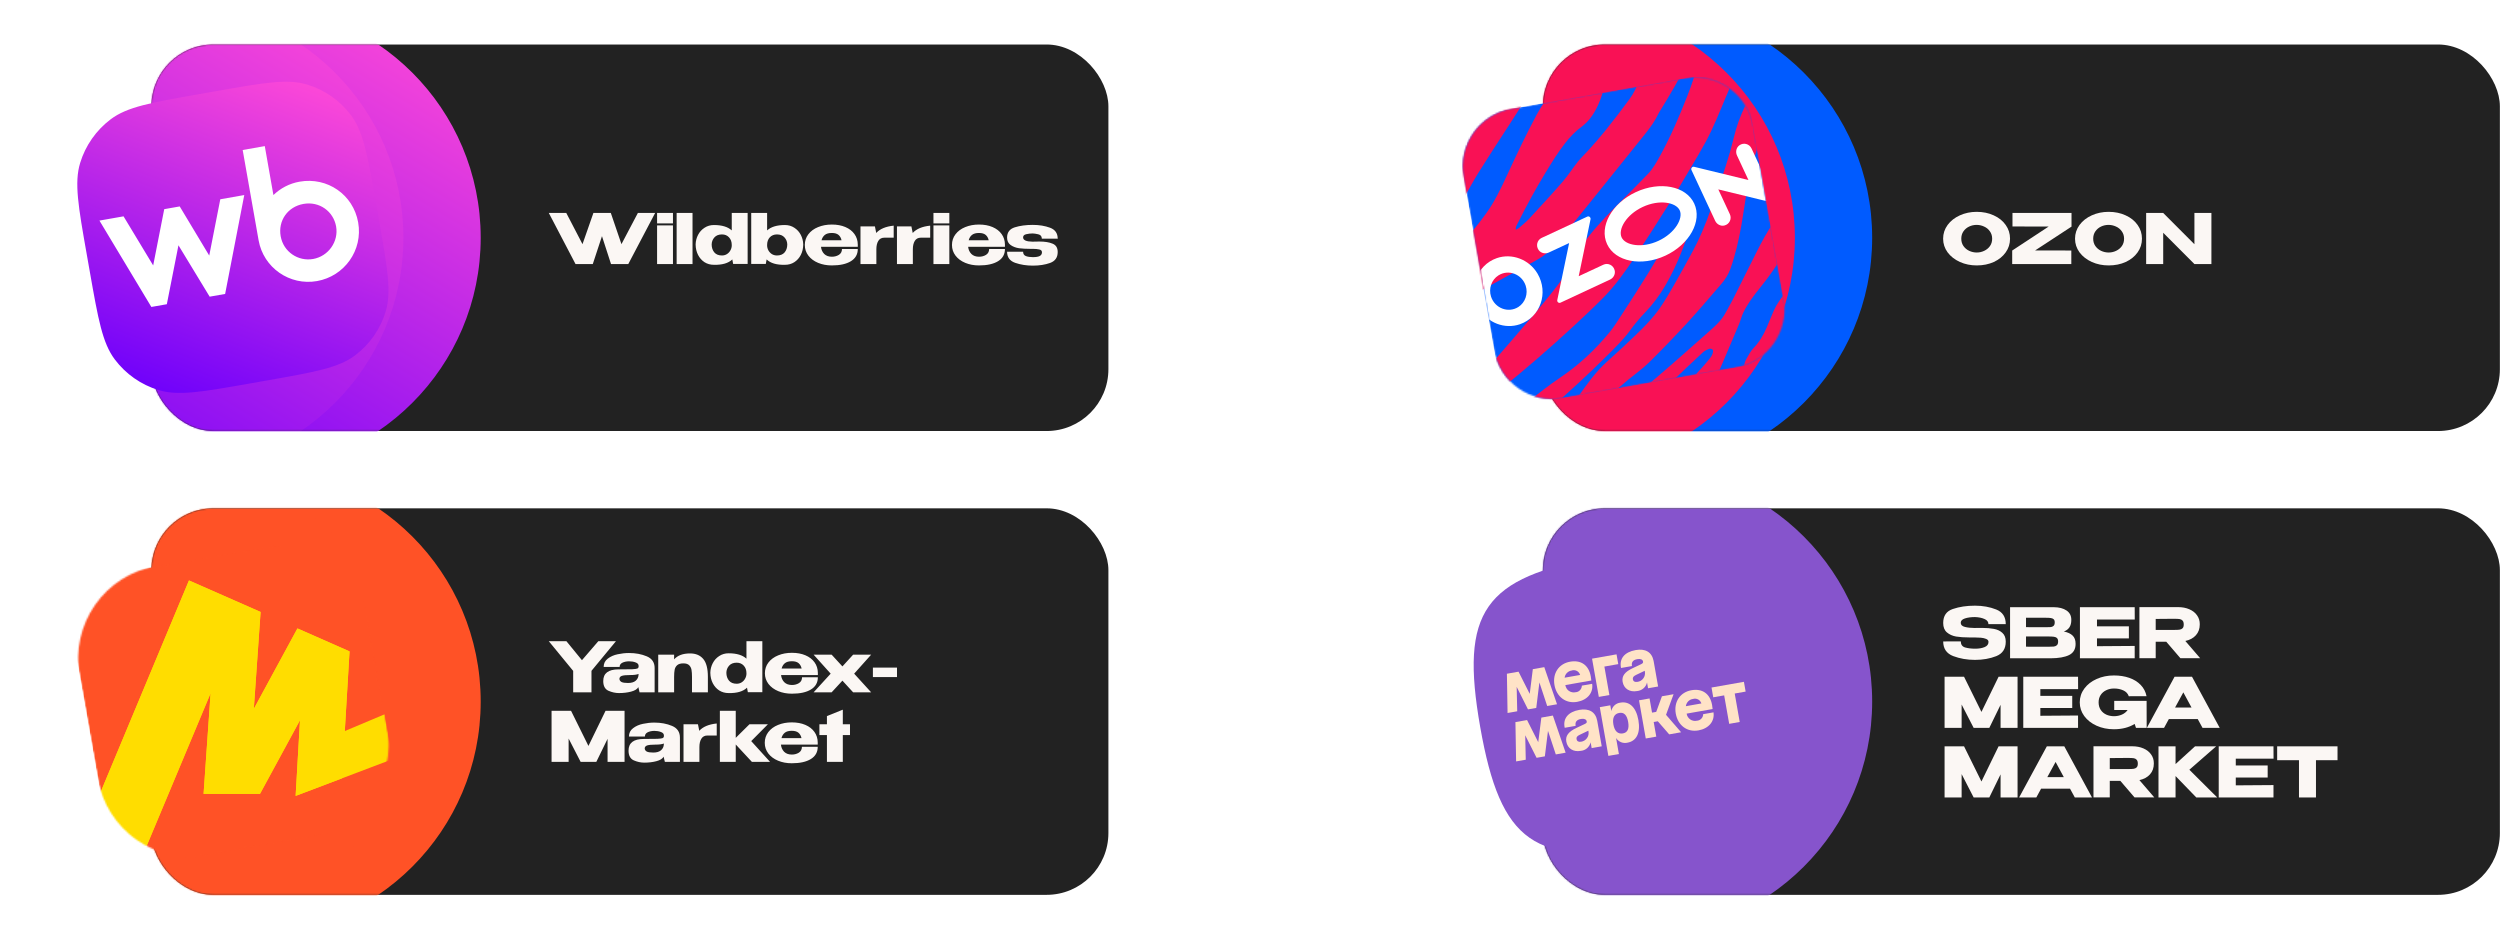 <?xml version="1.0" encoding="UTF-8"?> <svg xmlns="http://www.w3.org/2000/svg" width="1617" height="605" viewBox="0 0 1617 605" fill="none"><rect x="97.918" y="28.785" width="619" height="250" rx="40" fill="#222222"></rect><mask id="mask0_2548_8" style="mask-type:alpha" maskUnits="userSpaceOnUse" x="97" y="28" width="620" height="251"><rect x="97.918" y="28.785" width="619" height="250" rx="40" fill="#222222"></rect></mask><g mask="url(#mask0_2548_8)"><g filter="url(#filter0_f_2548_8)"><circle cx="159.918" cy="153.785" r="151" fill="url(#paint0_linear_2548_8)"></circle></g><g filter="url(#filter1_f_2548_8)"><circle cx="109.918" cy="153.785" r="151" fill="url(#paint1_linear_2548_8)"></circle></g></g><g filter="url(#filter2_d_2548_8)"><path d="M56.07 164.284C50.648 133.536 47.938 118.162 51.851 105.363C55.293 94.104 62.211 84.225 71.613 77.139C82.302 69.085 97.676 66.374 128.423 60.952L139.852 58.937C170.6 53.515 185.974 50.804 198.773 54.718C210.031 58.16 219.911 65.078 226.996 74.48C235.051 85.169 237.762 100.543 243.184 131.29L245.199 142.719C250.62 173.467 253.331 188.841 249.418 201.64C245.976 212.898 239.058 222.778 229.656 229.863C218.967 237.918 203.593 240.629 172.845 246.05L161.417 248.066C130.669 253.487 115.295 256.198 102.496 252.285C91.237 248.843 81.358 241.925 74.272 232.523C66.218 221.834 63.507 206.46 58.085 175.712L56.07 164.284Z" fill="url(#paint2_linear_2548_8)"></path><path d="M193.795 117.504C187.093 118.686 181.399 121.779 176.843 126.159L171.261 94.501L156.966 97.021L167.261 155.407C170.393 173.17 187.366 184.916 205.05 181.798C222.735 178.68 234.846 161.893 231.669 143.88C228.493 125.867 211.722 114.343 193.795 117.504ZM135.331 165.29L116.241 133.519L106.228 135.285L99.076 171.683L79.907 139.926L64.314 142.675L97.895 198.536L107.908 196.771L115.424 158.645L135.605 191.887L145.618 190.121L157.99 126.157L142.482 128.892L135.331 165.29ZM202.538 167.509C192.847 169.218 183.323 162.906 181.542 152.808C179.761 142.709 186.082 133.692 196.337 131.883C206.593 130.075 215.674 136.715 217.397 146.485C219.12 156.256 212.387 165.773 202.538 167.509Z" fill="white"></path></g><path d="M401.953 157.921L412.584 137.732H423.75L406.375 170.785H395.208L389.357 152.74L383.416 170.785H372.249L354.963 137.732H366.264L376.761 157.921L383.818 137.732H395.074L401.953 157.921ZM435.273 137.732H425V144.476H435.273V137.732ZM435.273 170.785H425V145.772H435.273V170.785ZM447.923 170.785H437.65V137.732H447.923V170.785ZM473.3 137.732H483.573V170.696H474.193L473.657 167.792C471.126 170.234 467.166 171.396 461.776 171.276C459.483 171.276 457.443 170.711 455.656 169.579C453.899 168.418 452.515 166.854 451.502 164.889C450.49 162.894 449.969 160.676 449.939 158.234V158.1V157.966C449.998 155.851 450.52 153.841 451.502 151.936C452.485 150.03 453.87 148.496 455.656 147.335C457.443 146.144 459.483 145.548 461.776 145.548C466.927 145.548 470.769 146.71 473.3 149.032V137.732ZM466.957 165.246C468.148 165.246 469.22 164.949 470.173 164.353C471.156 163.728 471.915 162.909 472.451 161.896C473.017 160.884 473.3 159.797 473.3 158.636V158.502C473.3 156.417 472.704 154.75 471.513 153.499C470.352 152.248 468.833 151.623 466.957 151.623C464.843 151.623 463.205 152.278 462.044 153.588C460.912 154.869 460.331 156.402 460.302 158.189C460.331 160.244 460.912 161.941 462.044 163.281C463.175 164.591 464.813 165.246 466.957 165.246ZM519.528 158.234C519.498 160.676 518.977 162.894 517.964 164.889C516.952 166.854 515.552 168.418 513.766 169.579C512.009 170.711 509.984 171.276 507.691 171.276C502.301 171.396 498.356 170.234 495.854 167.792L495.318 170.696H485.894V137.732H496.167V149.032C498.698 146.71 502.539 145.548 507.691 145.548C509.984 145.548 512.024 146.144 513.81 147.335C515.597 148.496 516.982 150.03 517.964 151.936C518.947 153.841 519.468 155.851 519.528 157.966V158.1V158.234ZM502.554 165.246C504.698 165.246 506.336 164.591 507.468 163.281C508.599 161.941 509.18 160.244 509.21 158.189C509.18 156.402 508.584 154.869 507.423 153.588C506.291 152.278 504.669 151.623 502.554 151.623C500.649 151.623 499.1 152.248 497.909 153.499C496.748 154.75 496.167 156.417 496.167 158.502V158.636C496.167 159.797 496.435 160.884 496.971 161.896C497.537 162.909 498.296 163.728 499.249 164.353C500.232 164.949 501.333 165.246 502.554 165.246ZM554.816 159.618H531.008C531.216 161.494 531.916 163.043 533.107 164.264C534.328 165.455 535.981 166.05 538.065 166.05C539.763 166.05 541.266 165.648 542.577 164.844C543.917 164.011 544.587 162.745 544.587 161.048H554.816C554.816 164.502 553.327 167.137 550.349 168.954C547.401 170.77 543.291 171.678 538.021 171.678C534.775 171.678 531.827 171.128 529.177 170.026C526.526 168.924 524.427 167.376 522.879 165.38C521.33 163.356 520.556 161.048 520.556 158.457C520.556 155.837 521.315 153.529 522.834 151.534C524.382 149.509 526.482 147.96 529.132 146.888C531.812 145.786 534.775 145.236 538.021 145.236C541.356 145.236 544.274 145.772 546.775 146.844C549.307 147.916 551.272 149.434 552.671 151.4C554.071 153.335 554.786 155.613 554.816 158.234V158.457H554.905H554.816V159.618ZM538.021 150.685C536.055 150.685 534.552 151.102 533.509 151.936C532.467 152.769 531.752 153.931 531.365 155.42H544.319C543.991 153.931 543.336 152.769 542.353 151.936C541.371 151.102 539.926 150.685 538.021 150.685ZM566.742 150.685C569.125 148.064 572.891 146.486 578.043 145.95V153.722H572.102C570.256 153.722 568.916 154.422 568.082 155.822C567.249 157.191 566.832 158.993 566.832 161.226V170.785H556.558V146.442H565.894L566.742 150.685ZM590.341 150.685C592.723 148.064 596.49 146.486 601.642 145.95V153.722H595.701C593.855 153.722 592.515 154.422 591.681 155.822C590.847 157.191 590.43 158.993 590.43 161.226V170.785H580.157V146.442H589.492L590.341 150.685ZM614.029 137.732H603.755V144.476H614.029V137.732ZM614.029 170.785H603.755V145.772H614.029V170.785ZM649.995 159.618H626.187C626.396 161.494 627.095 163.043 628.287 164.264C629.507 165.455 631.16 166.05 633.245 166.05C634.942 166.05 636.446 165.648 637.756 164.844C639.096 164.011 639.766 162.745 639.766 161.048H649.995C649.995 164.502 648.506 167.137 645.528 168.954C642.58 170.77 638.471 171.678 633.2 171.678C629.954 171.678 627.006 171.128 624.356 170.026C621.706 168.924 619.606 167.376 618.058 165.38C616.509 163.356 615.735 161.048 615.735 158.457C615.735 155.837 616.494 153.529 618.013 151.534C619.562 149.509 621.661 147.96 624.311 146.888C626.991 145.786 629.954 145.236 633.2 145.236C636.535 145.236 639.453 145.772 641.955 146.844C644.486 147.916 646.451 149.434 647.851 151.4C649.25 153.335 649.965 155.613 649.995 158.234V158.457H650.084H649.995V159.618ZM633.2 150.685C631.235 150.685 629.731 151.102 628.689 151.936C627.646 152.769 626.932 153.931 626.545 155.42H639.498C639.17 153.931 638.515 152.769 637.533 151.936C636.55 151.102 635.106 150.685 633.2 150.685ZM667.773 156.313C668.637 156.313 669.292 156.298 669.738 156.268L672.284 156.224C675.798 156.224 678.642 156.685 680.816 157.608C683.019 158.502 684.121 160.303 684.121 163.013C684.121 166.527 682.483 168.879 679.208 170.07C675.962 171.232 672.24 171.812 668.041 171.812C663.872 171.812 660.046 171.202 656.562 169.981C653.107 168.73 651.38 166.348 651.38 162.834H661.743C661.743 164.234 662.353 165.172 663.574 165.648C664.795 166.095 666.284 166.318 668.041 166.318C670.036 166.318 671.51 166.08 672.463 165.604C673.446 165.098 673.937 164.294 673.937 163.192C673.937 162.209 673.371 161.599 672.24 161.36C671.108 161.092 669.679 160.958 667.952 160.958H666.388C663.678 160.958 661.266 160.824 659.152 160.556C657.068 160.259 655.251 159.574 653.703 158.502C652.154 157.43 651.38 155.822 651.38 153.678C651.38 150.283 653.048 148.065 656.383 147.022C659.748 145.98 663.619 145.459 667.996 145.459C672.135 145.459 675.858 146.069 679.163 147.29C682.468 148.511 684.121 150.879 684.121 154.392L673.848 154.348C673.848 152.829 673.073 151.891 671.525 151.534C669.977 151.176 668.756 150.998 667.862 150.998C666.493 150.998 665.123 151.161 663.753 151.489C662.413 151.787 661.743 152.472 661.743 153.544C661.743 155.33 663.753 156.253 667.773 156.313Z" fill="#FBF7F4"></path><rect x="97.918" y="328.785" width="619" height="250" rx="40" fill="#222222"></rect><mask id="mask1_2548_8" style="mask-type:alpha" maskUnits="userSpaceOnUse" x="97" y="328" width="620" height="251"><rect x="97.918" y="328.785" width="619" height="250" rx="40" fill="#222222"></rect></mask><g mask="url(#mask1_2548_8)"><g filter="url(#filter3_f_2548_8)"><circle cx="159.918" cy="453.785" r="151" fill="#FF5226"></circle></g><g filter="url(#filter4_f_2548_8)"><circle cx="109.918" cy="453.785" r="151" fill="#FF5226"></circle></g></g><g filter="url(#filter5_d_2548_8)"><mask id="mask2_2548_8" style="mask-type:alpha" maskUnits="userSpaceOnUse" x="50" y="353" width="202" height="202"><path d="M51.476 436.601C48.676 420.721 52.299 404.379 61.548 391.17C70.797 377.961 84.915 368.967 100.795 366.167L168.156 354.29C184.036 351.49 200.378 355.113 213.587 364.362C226.796 373.611 235.79 387.728 238.59 403.608L250.467 470.969C253.267 486.849 249.644 503.191 240.395 516.4C231.146 529.609 217.029 538.603 201.149 541.403L133.788 553.281C117.908 556.081 101.566 552.458 88.357 543.209C75.148 533.96 66.154 519.842 63.354 503.962L51.476 436.601Z" fill="#D9D9D9"></path></mask><g mask="url(#mask2_2548_8)"><mask id="mask3_2548_8" style="mask-type:luminance" maskUnits="userSpaceOnUse" x="40" y="343" width="222" height="221"><path d="M40.919 376.725L228.032 343.732L261.025 530.845L73.912 563.839L40.919 376.725Z" fill="white"></path></mask><g mask="url(#mask3_2548_8)"><path d="M228.032 343.732L40.919 376.725L73.912 563.839L261.025 530.845L228.032 343.732Z" fill="#FF5226"></path><path fill-rule="evenodd" clip-rule="evenodd" d="M248.923 462.212L248.734 462.014L223.015 472.839L226.086 421.325L192.367 406.472L164.186 458.478L168.57 395.813L122.223 375.431L64.905 512.757L71.866 552.238L94.395 548.265L136.209 448.401L131.672 513.486L168.169 513.456L194.036 465.832L191.209 514.795L253.998 490.99L248.923 462.212Z" fill="#FFDD00"></path><path fill-rule="evenodd" clip-rule="evenodd" d="M71.866 552.238L94.395 548.265L136.209 448.401L131.672 513.486L168.169 513.456L194.036 465.832L191.209 514.795L221.19 503.412L226.086 421.325L192.404 406.466L164.148 458.485L168.533 395.819L122.223 375.431L64.905 512.757L71.866 552.238Z" fill="#FFDD00"></path></g></g></g><path d="M386.989 414.732H398.38L382.567 433.894V447.785H370.731V433.938L354.963 414.732H366.353L376.403 427.015L386.989 414.732ZM406.841 422.37C411.099 422.37 414.926 423.084 418.321 424.514C421.715 425.943 423.413 428.459 423.413 432.062V447.785H413.675L412.916 444.614V444.39C412.171 445.73 410.593 446.713 408.181 447.338C405.799 447.964 403.193 448.276 400.364 448.276C398.101 448.276 395.838 447.785 393.575 446.802C391.312 445.79 390.18 443.691 390.18 440.504C390.18 435.472 393.471 432.956 400.052 432.956C404.28 432.956 407.228 432.926 408.896 432.866C410.563 432.777 411.665 432.628 412.201 432.42C412.737 432.181 413.02 431.765 413.05 431.169V430.588C413.02 429.606 412.365 428.891 411.085 428.444C409.834 427.968 408.404 427.73 406.796 427.73C405.129 427.759 403.7 428.072 402.508 428.668C401.347 429.263 400.766 430.171 400.766 431.392H390.448C390.448 429.129 391.342 427.328 393.128 425.988C394.915 424.618 397.044 423.68 399.516 423.174C402.017 422.638 404.459 422.37 406.841 422.37ZM406.171 441.755C408.375 441.755 410.042 441.264 411.174 440.281C412.305 439.298 412.916 438.048 413.005 436.529V435.904C411.874 436.38 410.072 436.618 407.6 436.618C405.04 436.618 403.238 436.797 402.196 437.154C401.183 437.512 400.662 438.167 400.632 439.12C400.722 440.013 401.183 440.683 402.017 441.13C402.881 441.547 404.265 441.755 406.171 441.755ZM446.333 422.638C449.995 422.638 452.824 423.814 454.82 426.166C456.844 428.519 457.857 432.375 457.857 437.735V447.785H447.583V437.869C447.583 435.993 447.479 434.459 447.271 433.268C447.062 432.077 446.556 431.08 445.752 430.276C444.948 429.472 443.697 429.07 442 429.07C440.213 429.07 438.888 429.457 438.025 430.231C437.161 430.975 436.61 431.943 436.372 433.134C436.134 434.325 436.015 435.889 436.015 437.824V447.785H425.741V423.442H436.015V426.479C438.278 423.918 441.717 422.638 446.333 422.638ZM482.809 414.732H493.082V447.696H483.702L483.166 444.792C480.635 447.234 476.675 448.396 471.285 448.276C468.992 448.276 466.952 447.711 465.166 446.579C463.409 445.418 462.024 443.854 461.011 441.889C459.999 439.894 459.478 437.676 459.448 435.234V435.1V434.966C459.508 432.851 460.029 430.841 461.011 428.936C461.994 427.03 463.379 425.496 465.166 424.335C466.952 423.144 468.992 422.548 471.285 422.548C476.437 422.548 480.278 423.71 482.809 426.032V414.732ZM476.466 442.246C477.657 442.246 478.729 441.949 479.682 441.353C480.665 440.728 481.424 439.909 481.96 438.896C482.526 437.884 482.809 436.797 482.809 435.636V435.502C482.809 433.417 482.213 431.75 481.022 430.499C479.861 429.248 478.342 428.623 476.466 428.623C474.352 428.623 472.714 429.278 471.553 430.588C470.421 431.869 469.841 433.402 469.811 435.189C469.841 437.244 470.421 438.941 471.553 440.281C472.684 441.591 474.322 442.246 476.466 442.246ZM528.992 436.618H505.185C505.393 438.494 506.093 440.043 507.284 441.264C508.505 442.455 510.158 443.05 512.242 443.05C513.94 443.05 515.443 442.648 516.754 441.844C518.094 441.011 518.764 439.745 518.764 438.048H528.992C528.992 441.502 527.503 444.137 524.526 445.954C521.578 447.77 517.468 448.678 512.198 448.678C508.952 448.678 506.004 448.128 503.353 447.026C500.703 445.924 498.604 444.376 497.055 442.38C495.507 440.356 494.733 438.048 494.733 435.457C494.733 432.837 495.492 430.529 497.011 428.534C498.559 426.509 500.659 424.96 503.309 423.888C505.989 422.786 508.952 422.236 512.198 422.236C515.533 422.236 518.451 422.772 520.952 423.844C523.483 424.916 525.449 426.434 526.848 428.4C528.248 430.335 528.963 432.613 528.992 435.234V435.457H529.082H528.992V436.618ZM512.198 427.685C510.232 427.685 508.728 428.102 507.686 428.936C506.644 429.769 505.929 430.931 505.542 432.42H518.496C518.168 430.931 517.513 429.769 516.53 428.936C515.548 428.102 514.103 427.685 512.198 427.685ZM551.799 423.442H563.457L552.469 435.725L563.457 447.785H551.799L544.875 440.236L537.907 447.785H526.249L537.282 435.725L526.249 423.442H537.907L544.875 431.035L551.799 423.442ZM564.592 437.914V431.794H580.18V437.914H564.592ZM403.963 459.732V492.785H392.975V477.866L385.694 492.785H375.555L367.783 477.688V492.785H356.75V459.732H369.346L380.602 482.467L391.679 459.732H403.963ZM423.199 467.37C427.457 467.37 431.283 468.084 434.678 469.514C438.073 470.943 439.77 473.459 439.77 477.062V492.785H430.033L429.273 489.614V489.39C428.529 490.73 426.951 491.713 424.539 492.338C422.156 492.964 419.551 493.276 416.722 493.276C414.459 493.276 412.196 492.785 409.933 491.802C407.669 490.79 406.538 488.691 406.538 485.504C406.538 480.472 409.828 477.956 416.409 477.956C420.638 477.956 423.586 477.926 425.253 477.866C426.921 477.777 428.023 477.628 428.559 477.42C429.095 477.181 429.378 476.765 429.407 476.169V475.588C429.378 474.606 428.723 473.891 427.442 473.444C426.191 472.968 424.762 472.73 423.154 472.73C421.486 472.759 420.057 473.072 418.866 473.668C417.705 474.263 417.124 475.171 417.124 476.392H406.806C406.806 474.129 407.699 472.328 409.486 470.988C411.273 469.618 413.402 468.68 415.873 468.174C418.375 467.638 420.816 467.37 423.199 467.37ZM422.529 486.755C424.732 486.755 426.4 486.264 427.531 485.281C428.663 484.298 429.273 483.048 429.363 481.529V480.904C428.231 481.38 426.43 481.618 423.958 481.618C421.397 481.618 419.596 481.797 418.553 482.154C417.541 482.512 417.02 483.167 416.99 484.12C417.079 485.013 417.541 485.683 418.375 486.13C419.238 486.547 420.623 486.755 422.529 486.755ZM452.283 472.685C454.665 470.064 458.432 468.486 463.584 467.95V475.722H457.643C455.797 475.722 454.457 476.422 453.623 477.822C452.789 479.191 452.372 480.993 452.372 483.226V492.785H442.099V468.442H451.434L452.283 472.685ZM485.887 479.34L498.081 492.785H486.334L475.881 481.529V492.785H465.608V459.732H475.881V477.241L484.77 468.442H496.696L485.887 479.34ZM528.905 481.618H505.098C505.306 483.494 506.006 485.043 507.197 486.264C508.418 487.455 510.07 488.05 512.155 488.05C513.852 488.05 515.356 487.648 516.666 486.844C518.006 486.011 518.676 484.745 518.676 483.048H528.905C528.905 486.502 527.416 489.137 524.438 490.954C521.49 492.77 517.381 493.678 512.11 493.678C508.864 493.678 505.916 493.128 503.266 492.026C500.616 490.924 498.517 489.376 496.968 487.38C495.42 485.356 494.645 483.048 494.645 480.457C494.645 477.837 495.405 475.529 496.923 473.534C498.472 471.509 500.571 469.96 503.222 468.888C505.902 467.786 508.864 467.236 512.11 467.236C515.445 467.236 518.364 467.772 520.865 468.844C523.396 469.916 525.362 471.434 526.761 473.4C528.161 475.335 528.875 477.613 528.905 480.234V480.457H528.994H528.905V481.618ZM512.11 472.685C510.145 472.685 508.641 473.102 507.599 473.936C506.557 474.769 505.842 475.931 505.455 477.42H518.408C518.081 475.931 517.426 474.769 516.443 473.936C515.46 473.102 514.016 472.685 512.11 472.685ZM545.13 468.442H549.776V475.454H545.13V492.785H534.857V475.454H529.988V468.442H534.857V463.171L545.13 459.017V468.442Z" fill="#FBF7F4"></path><rect x="997.918" y="28.785" width="619" height="250" rx="40" fill="#222222"></rect><mask id="mask4_2548_8" style="mask-type:alpha" maskUnits="userSpaceOnUse" x="997" y="28" width="620" height="251"><rect x="997.918" y="28.785" width="619" height="250" rx="40" fill="#222222"></rect></mask><g mask="url(#mask4_2548_8)"><g filter="url(#filter6_f_2548_8)"><circle cx="1059.92" cy="153.785" r="151" fill="#005BFF"></circle></g><g filter="url(#filter7_f_2548_8)"><circle cx="1009.92" cy="153.785" r="151" fill="#F91155"></circle></g></g><g filter="url(#filter8_d_2548_8)"><mask id="mask5_2548_8" style="mask-type:luminance" maskUnits="userSpaceOnUse" x="946" y="50" width="209" height="209"><path d="M1122.8 237.697L1010.54 257.492C989.864 261.138 970.157 247.338 966.514 226.677L946.718 114.406C943.072 93.731 956.87 74.024 977.543 70.379L1089.81 50.584C1110.48 46.939 1130.19 60.738 1133.83 81.413L1153.63 193.684C1157.26 214.347 1143.46 234.055 1122.8 237.697Z" fill="white"></path></mask><g mask="url(#mask5_2548_8)"><path d="M1127.22 43.987L940.118 76.978L973.111 264.091L1160.21 231.101L1127.22 43.987Z" fill="#005BFF"></path></g><mask id="mask6_2548_8" style="mask-type:luminance" maskUnits="userSpaceOnUse" x="946" y="50" width="209" height="209"><path d="M1122.8 237.697L1010.54 257.492C989.864 261.138 970.157 247.338 966.514 226.677L946.718 114.406C943.072 93.731 956.87 74.024 977.543 70.379L1089.81 50.584C1110.48 46.939 1130.19 60.738 1133.83 81.413L1153.63 193.684C1157.26 214.347 1143.46 234.055 1122.8 237.697Z" fill="white"></path></mask><g mask="url(#mask6_2548_8)"><path d="M1101.56 14.262C1094.49 35.383 1089.26 46.611 1072.97 72.965C1070.64 77.934 1067.57 82.274 1064.2 86.463C1048.5 105.961 1032.86 125.597 1017.1 145.025C1012.44 150.775 1007.42 156.151 1002.52 161.685C999.6 164.977 995.795 167.172 992.061 169.233C979.592 176.1 967.158 182.703 954.748 189.67C949.175 192.803 943.779 196.396 938.37 199.84C934.589 202.249 931.97 205.924 929.468 209.646C923.446 218.644 920.732 226.487 916.523 239.902C916.435 239.482 908.02 201.87 908.02 201.87C914.206 190.175 922.44 180.284 930.705 171.04C934.343 166.968 938.427 163.498 942.452 159.848C949.565 153.408 955.658 145.813 961.308 137.942C966.677 130.489 970.68 122.16 974.561 113.757C980.706 100.436 986.994 87.157 993.892 74.248C997.351 67.771 1001.69 61.914 1006.02 56.088C1011.56 48.617 1023.12 31.783 1023.12 31.783C1023.17 31.774 1047.42 26.354 1047.42 26.354C1046.84 27.327 1046.33 28.738 1046.13 29.249C1044.07 34.813 1041.83 40.258 1039.99 45.891C1038.83 49.473 1038.35 53.422 1037.39 57.09C1035.46 64.372 1032.81 71.252 1028.13 77.033C1026.58 78.938 1024.69 80.715 1022.75 82.145C1018.72 85.117 1015.35 88.719 1012.26 92.68C1007.59 98.676 1003.59 105.167 999.626 111.706C993.38 121.982 987.614 132.514 982.224 143.32C981.701 144.365 981.075 145.374 980.643 146.471C980.436 146.998 980.44 147.637 980.324 148.215L980.569 148.526C981.238 148.15 982.026 147.834 982.59 147.326C984.71 145.455 986.962 143.71 988.884 141.642C996.16 133.812 1003.46 125.895 1010.49 117.822C1014.11 113.658 1017.1 108.924 1020.56 104.585C1022.69 101.922 1025.24 99.622 1027.49 97.073C1031.21 92.892 1034.89 88.785 1038.4 84.397C1043.73 77.739 1049.01 70.899 1054.07 63.964C1064.58 49.478 1059.7 36.386 1069.6 21.394L1101.56 14.262Z" fill="#F91155"></path><path d="M1176.19 200.651C1174.59 203.002 1173.87 204.748 1172.13 206.988C1170.72 208.802 1168.87 210.353 1167.34 212.08C1161.69 218.438 1156.76 225.952 1150.2 231.287C1145.25 235.318 1139.91 238.478 1133.87 240.278C1132.8 240.604 1131.57 240.67 1130.44 240.597C1128.97 240.503 1128.2 239.318 1128.1 237.785C1127.94 235.417 1128.8 233.454 1129.92 231.528C1131.14 229.421 1132.33 227.073 1133.98 225.367C1137.82 221.424 1140.54 216.818 1142.74 211.762C1144.32 208.121 1145.69 204.476 1147.31 200.855C1149.26 196.469 1152.17 192.743 1154.92 188.922C1161.48 179.87 1167.56 170.277 1174.67 161.714C1174.69 161.927 1176.13 199.232 1176.19 200.651Z" fill="#F91155"></path><path d="M1105.53 13.304C1105.53 13.304 1105.15 15.168 1104.75 16.505C1100.76 32.4 1097.3 47.085 1091.3 62.245C1086.14 75.283 1080.7 88.113 1073.98 100.338C1071.63 104.618 1069.26 108.997 1065.89 112.491C1060.61 117.969 1055.31 123.286 1049.96 128.681C1042.38 136.321 1034.71 143.922 1027.96 152.409C1025.29 155.751 1022.8 159.239 1020.92 163.177C1019.48 166.195 1018.06 169.263 1016.25 172.032C1008.9 183.348 1000.35 193.69 991.695 203.901C982.769 214.418 973.745 224.844 964.703 235.245C959.08 241.723 953.288 248.012 946.844 253.613C945.556 254.725 944.06 255.656 942.625 256.549C942.403 256.683 928.608 265.214 927.6 266.522C927.911 267.746 932.36 285.489 932.442 285.719C932.632 285.563 936.269 281.41 937.004 280.641C942.267 274.975 944.848 271.008 950.958 266.446C957.898 261.261 964.915 256.362 971.66 250.925C987.095 238.416 1002.25 225.304 1016.88 211.793C1023.66 205.534 1030.35 199.276 1036.86 192.698C1044.66 184.842 1051.06 175.845 1057.23 166.577C1064.77 155.228 1072.1 143.712 1079.36 132.142C1084.31 124.245 1089.07 116.109 1093.83 108.068C1097.02 102.687 1100.22 97.346 1103.2 91.836C1108.2 82.583 1112.08 72.834 1116.14 63.092C1118.65 57.082 1121.23 51.046 1124.24 45.316C1131.91 30.678 1138.71 16.656 1148.83 2.387L1105.53 13.304Z" fill="#F91155"></path><path d="M976.095 80.844C969.298 91.163 962.702 101.46 956.122 111.931C952.544 117.653 949.469 123.681 945.958 129.473C939.684 139.822 933.114 150.115 925.125 159.078C917.021 168.158 908.218 177.442 899.887 186.316C899.765 185.779 894.193 160.816 894.067 160.253C896.917 152.645 899.634 144.121 901.337 136.102C902.34 131.365 903.091 126.441 904.107 121.702C906.037 112.581 909.166 103.998 914.698 96.625C917.782 92.501 921.6 89.296 925.558 86.188C937.428 76.853 949.264 67.402 961.173 58.128C968.268 52.589 972.917 44.296 978.934 37.586L1006.42 31.446C996.368 47.989 986.757 64.657 976.095 80.844Z" fill="#F91155"></path><path d="M1070.39 275.198C1072.17 272.72 1073.86 270.462 1075.48 268.093C1083.07 257.009 1092.18 247.398 1101.07 237.54C1102.99 235.419 1104.84 233.187 1106.6 230.916C1107.22 230.086 1107.63 229.143 1107.88 228.131C1108.05 227.488 1108.11 226.485 1107.72 226.131C1107.22 225.675 1106.13 225.322 1105.54 225.577C1104.09 226.159 1102.55 226.852 1101.41 227.912C1094.8 234.017 1088.33 240.222 1081.83 246.419C1079.62 248.538 1077.46 250.906 1075.26 253.022C1071.23 256.864 1067.89 261.414 1065.3 266.445C1063.64 269.663 1061.97 272.11 1060.13 275.211C1059.91 275.59 1059.29 276.448 1058.87 277.08C1057.15 277.37 1031.5 281.593 1031.08 281.667C1033.72 279.201 1036.67 276.175 1037.74 275.048C1049.32 262.701 1059.06 254.721 1071.84 243.837C1083.18 234.174 1094.29 224.225 1105.45 214.361C1109.34 210.926 1113.32 207.462 1115.89 202.692C1117.58 199.578 1119.37 196.553 1120.97 193.384C1126.15 183.159 1131.21 172.698 1136.42 162.482C1139.74 155.976 1143.07 149.535 1147.43 143.729C1150.58 139.525 1154.06 135.605 1157.24 131.436C1163.55 123.191 1159.97 114.376 1170.11 90.603C1175.75 77.37 1180.18 72.52 1183.56 67.254C1185.73 63.877 1192.76 58.063 1195.49 55.159C1195.8 57.078 1196.89 63.664 1197.12 65.013C1192.24 70.95 1185.35 86.268 1185.65 94.138C1186.69 122.227 1164.63 143.215 1154.78 161.858C1150.17 170.621 1144.56 178.513 1138.41 186.104C1134.37 191.089 1130.52 196.206 1127.63 202.051C1126.47 204.407 1125.88 207.058 1124.87 209.509C1121.54 217.501 1118.13 225.507 1114.72 233.46C1112.16 239.356 1109.64 245.354 1106.65 251C1103.08 257.727 1100.27 262.375 1096.37 268.903C1096.18 269.222 1095.52 270.414 1095 271.159L1070.39 275.198Z" fill="#F91155"></path><path d="M928.53 310.857C940.915 298.341 955.699 287.077 969.029 275.524C975.156 270.211 981.52 265.154 987.895 260.164C994.905 254.681 1001.9 249.064 1009.26 244.133C1021.23 236.1 1031.59 226.364 1040.86 215.161C1043.93 211.447 1046.53 207.246 1049.18 203.157C1054.76 194.564 1060.4 185.852 1065.79 177.129C1071.1 168.527 1076.12 159.788 1081.34 151.121C1084.05 146.628 1087.11 142.346 1090.81 138.712C1091.63 137.942 1092.63 137.41 1093.6 136.872C1094.6 136.301 1095.41 136.635 1095.36 137.828C1095.28 139.843 1095.07 142.058 1094.46 143.934C1092.37 150.211 1090.18 156.315 1087.77 162.471C1084.77 170.147 1081.21 177.702 1077.08 184.748C1073.35 191.108 1069.09 196.87 1064.04 202.116C1060.58 205.666 1057.34 209.6 1054.39 213.632C1049.8 219.996 1044.17 225.277 1038.67 230.779C1027 242.475 1014.65 253.513 1002.42 264.546C989.649 276.054 980.125 287.426 967.977 303.139L928.53 310.857Z" fill="#F91155"></path><path d="M1159.54 63.09C1168.42 56.977 1181.7 40.861 1187.32 32.858L1177.46 -7.193C1174.92 -4.227 1170.8 -0.029 1168.5 2.772C1166.08 5.69 1163.03 9.644 1160.89 12.785C1152.12 25.67 1149.75 31.493 1141.85 44.974C1134.64 57.272 1126.8 69.939 1122.78 83.906C1121.43 88.65 1120.4 93.379 1119.03 98.112C1115.37 110.859 1110.81 123.383 1106.39 135.842C1103.13 145.035 1099.52 153.946 1094.9 162.439C1090.82 169.91 1086.77 177.39 1082.52 184.754C1079.67 189.722 1076.79 194.64 1073.55 199.31C1068.96 205.931 1063.34 211.591 1057.59 217.084C1051.62 222.805 1045.57 228.378 1039.44 233.897C1031.99 240.601 1026.14 248.861 1020.39 257.116C1017.99 260.574 1015.65 264.118 1013.01 267.348C1006.45 275.366 1000.17 280.666 994.588 289.476C994.075 290.275 992.793 292.189 992.526 292.603L1025.54 284.468C1026.74 283.304 1028.42 280.163 1029.25 278.696C1031.25 274.069 1032.69 271.908 1034.36 267.15C1036.2 261.869 1039.17 257.385 1043.31 253.906C1046.57 251.167 1049.69 248.437 1052.97 245.722C1057.46 242.004 1062.33 238.613 1066.49 234.532C1074.91 226.254 1083.13 217.685 1091.16 209.001C1098.67 200.842 1105.82 192.327 1113.1 183.949C1115.69 180.99 1117.77 177.858 1119.16 174.034C1122.45 164.877 1124.63 155.317 1126.33 145.694C1127.68 138.01 1128.73 130.242 1130 122.518C1132.34 108.289 1136.59 94.662 1141.81 81.435C1145.89 71.201 1150.67 69.202 1159.54 63.09Z" fill="#F91155"></path></g><mask id="mask7_2548_8" style="mask-type:luminance" maskUnits="userSpaceOnUse" x="946" y="50" width="209" height="209"><path d="M1122.8 237.697L1010.54 257.492C989.864 261.138 970.157 247.338 966.514 226.677L946.718 114.406C943.072 93.731 956.87 74.024 977.543 70.379L1089.81 50.584C1110.48 46.939 1130.19 60.738 1133.83 81.413L1153.63 193.684C1157.26 214.347 1143.46 234.055 1122.8 237.697Z" fill="white"></path></mask><g mask="url(#mask7_2548_8)"><mask id="mask8_2548_8" style="mask-type:luminance" maskUnits="userSpaceOnUse" x="940" y="43" width="221" height="222"><path d="M1127.22 43.987L940.118 76.978L973.111 264.091L1160.21 231.101L1127.22 43.987Z" fill="white"></path></mask><g mask="url(#mask8_2548_8)"><path d="M982.069 198.56C975.545 202.705 966.864 199.403 964.399 191.834C962.729 186.683 964.714 180.956 969.17 178.129C975.694 173.984 984.375 177.285 986.839 184.855C988.497 190.008 986.512 195.735 982.069 198.56ZM968.126 166.96C954.918 171.562 949.454 187.282 956.76 199.688C962.162 208.863 973.34 213.126 983.111 209.716C996.321 205.127 1001.78 189.394 994.477 176.988C989.075 167.813 977.899 163.562 968.126 166.96Z" fill="white"></path><path d="M997.151 153.865C994.233 155.224 993.195 158.987 995.237 161.771C996.726 163.809 999.522 164.378 1001.79 163.325L1014.91 157.214L1007.25 194.079C1007 195.294 1008.22 196.289 1009.34 195.765L1041.35 180.837C1043.62 179.785 1044.97 177.273 1044.36 174.821C1043.54 171.468 1039.99 169.848 1037.08 171.204L1021.11 178.649L1028.76 141.813C1029 140.598 1027.76 139.592 1026.65 140.116L997.151 153.865Z" fill="white"></path><path d="M1124.95 94.046C1122.98 95.536 1122.43 98.301 1123.49 100.565L1130.9 116.451L1095.76 107.891C1094.54 107.59 1093.52 108.845 1094.06 110.001L1109.36 142.805C1110.41 145.07 1112.89 146.431 1115.29 145.87C1118.65 145.087 1120.26 141.495 1118.87 138.528L1111.4 122.503L1146.55 131.062C1147.77 131.363 1148.79 130.109 1148.24 128.952L1132.89 96.021C1131.5 93.041 1127.72 91.966 1124.95 94.046Z" fill="white"></path><path d="M1058.07 124.256C1042.5 131.508 1034.17 146.589 1039.47 157.934C1044.76 169.279 1061.66 172.587 1077.22 165.325C1092.78 158.062 1101.12 142.992 1095.82 131.647C1090.53 120.302 1073.63 116.994 1058.07 124.256ZM1062.54 133.842C1073.29 128.828 1084.02 130.857 1086.43 136.027C1088.84 141.197 1083.51 150.726 1072.75 155.739C1062 160.753 1051.27 158.724 1048.86 153.554C1046.44 148.374 1051.78 138.855 1062.54 133.842Z" fill="white"></path></g></g></g><path d="M1278.52 137.017C1282.6 137.017 1286.28 137.776 1289.55 139.295C1292.86 140.784 1295.43 142.853 1297.28 145.504C1299.16 148.124 1300.09 151.087 1300.09 154.392C1300.09 157.668 1299.16 160.616 1297.28 163.236C1295.43 165.857 1292.87 167.926 1289.6 169.445C1286.32 170.934 1282.64 171.678 1278.56 171.678C1274.63 171.678 1271 170.934 1267.67 169.445C1264.33 167.926 1261.68 165.857 1259.72 163.236C1257.78 160.586 1256.81 157.638 1256.81 154.392C1256.81 151.117 1257.78 148.154 1259.72 145.504C1261.68 142.853 1264.32 140.784 1267.62 139.295C1270.96 137.776 1274.59 137.017 1278.52 137.017ZM1278.56 163.326C1280.23 163.326 1281.83 162.968 1283.34 162.254C1284.89 161.539 1286.14 160.512 1287.1 159.172C1288.05 157.832 1288.53 156.239 1288.53 154.392C1288.53 152.546 1288.03 150.953 1287.05 149.613C1286.1 148.243 1284.85 147.216 1283.3 146.531C1281.75 145.816 1280.14 145.459 1278.48 145.459C1276.78 145.459 1275.17 145.816 1273.65 146.531C1272.13 147.246 1270.9 148.288 1269.94 149.658C1269.02 150.998 1268.56 152.576 1268.56 154.392C1268.56 156.239 1269.04 157.832 1269.99 159.172C1270.94 160.512 1272.18 161.539 1273.7 162.254C1275.24 162.968 1276.87 163.326 1278.56 163.326ZM1301.67 137.732H1339.86V146.576L1316.32 161.986L1339.73 162.03V170.785H1301.49V161.986H1301.58L1325.07 146.531L1301.67 146.486V137.732ZM1363.84 137.017C1367.92 137.017 1371.6 137.776 1374.87 139.295C1378.18 140.784 1380.76 142.853 1382.6 145.504C1384.48 148.124 1385.42 151.087 1385.42 154.392C1385.42 157.668 1384.48 160.616 1382.6 163.236C1380.76 165.857 1378.19 167.926 1374.92 169.445C1371.64 170.934 1367.97 171.678 1363.89 171.678C1359.96 171.678 1356.32 170.934 1352.99 169.445C1349.65 167.926 1347 165.857 1345.04 163.236C1343.1 160.586 1342.13 157.638 1342.13 154.392C1342.13 151.117 1343.1 148.154 1345.04 145.504C1347 142.853 1349.64 140.784 1352.94 139.295C1356.28 137.776 1359.91 137.017 1363.84 137.017ZM1363.89 163.326C1365.55 163.326 1367.15 162.968 1368.67 162.254C1370.21 161.539 1371.46 160.512 1372.42 159.172C1373.37 157.832 1373.85 156.239 1373.85 154.392C1373.85 152.546 1373.36 150.953 1372.37 149.613C1371.42 148.243 1370.17 147.216 1368.62 146.531C1367.07 145.816 1365.46 145.459 1363.8 145.459C1362.1 145.459 1360.49 145.816 1358.97 146.531C1357.45 147.246 1356.22 148.288 1355.27 149.658C1354.34 150.998 1353.88 152.576 1353.88 154.392C1353.88 156.239 1354.36 157.832 1355.31 159.172C1356.26 160.512 1357.5 161.539 1359.02 162.254C1360.57 162.968 1362.19 163.326 1363.89 163.326ZM1399.16 170.785H1388.13V137.732L1399.16 170.785ZM1430.34 170.785H1419.35H1430.34ZM1419.35 157.966V137.732H1430.34V170.785H1419.35L1399.16 150.551V170.785H1388.13V137.732H1399.16L1419.35 157.966Z" fill="#FBF7F4"></path><rect x="997.918" y="328.785" width="619" height="250" rx="40" fill="#222222"></rect><mask id="mask9_2548_8" style="mask-type:alpha" maskUnits="userSpaceOnUse" x="997" y="328" width="620" height="251"><rect x="997.918" y="328.785" width="619" height="250" rx="40" fill="#222222"></rect></mask><g mask="url(#mask9_2548_8)"><g filter="url(#filter9_f_2548_8)"><circle cx="1059.92" cy="453.785" r="151" fill="#8654CC"></circle></g><g filter="url(#filter10_f_2548_8)"><circle cx="1009.92" cy="453.785" r="151" fill="#8654CC"></circle></g></g><g filter="url(#filter11_d_2548_8)"><path fill-rule="evenodd" clip-rule="evenodd" d="M1034.48 360.282C959.63 373.479 944.218 395.49 957.415 470.335C970.612 545.18 992.623 560.592 1067.47 547.395C1142.31 534.198 1157.73 512.187 1144.53 437.342C1131.33 362.497 1109.32 347.084 1034.48 360.282Z" fill="#8654CC"></path><path d="M1034.14 450.748L1040.95 449.547L1037.71 431.135L1046.69 429.551L1045.57 423.227L1029.74 426.018L1034.11 450.754L1034.14 450.748Z" fill="#FFE3C7"></path><path d="M1019.07 447.734C1018.32 447.904 1017.56 447.923 1016.83 447.743C1016.07 447.606 1015.4 447.3 1014.75 446.875C1014.13 446.444 1013.61 445.88 1013.22 445.215C1012.83 444.55 1012.59 443.859 1012.46 443.111L1029.26 440.148C1029.26 440.148 1029.15 438.856 1028.92 437.546C1027.6 430.061 1022.47 426.761 1015.54 427.982C1008.25 429.268 1004.09 435.48 1005.43 443.077C1006.77 450.673 1012.75 455.253 1020.05 453.966C1026.82 452.772 1030.69 448.037 1029.8 442.292L1023.14 443.466C1023.13 444.547 1022.71 445.626 1021.92 446.42C1021.21 447.202 1020.18 447.693 1019.07 447.734ZM1016.58 433.663C1017.13 433.489 1017.7 433.428 1018.29 433.479C1018.88 433.529 1019.41 433.705 1019.92 433.963C1020.43 434.221 1020.88 434.604 1021.23 435.044C1021.57 435.484 1021.86 436.013 1022.03 436.561L1012 438.329C1012.14 437.147 1012.68 436.049 1013.54 435.204C1014.39 434.359 1015.49 433.817 1016.67 433.688L1016.59 433.701L1016.58 433.663Z" fill="#FFE3C7"></path><path d="M991.43 432.812L989.425 448.793L982.187 434.442L974.665 435.769L975.09 461.16L981.34 460.058L980.986 444.262L988.301 458.831L993.652 457.887L995.684 441.4L1000.72 456.64L1007.09 455.519L998.84 431.506L991.43 432.812Z" fill="#FFE3C7"></path><path d="M1057.97 420.461C1050.71 421.742 1047.22 426.023 1048.48 432.052L1055.55 430.805C1055.1 428.223 1056.24 426.825 1059.05 426.33C1061.07 425.974 1062.49 426.573 1062.71 427.845C1062.86 428.669 1062.61 429.021 1061.44 429.613L1056.1 432.137C1050.89 434.56 1048.86 437.271 1049.52 441.014C1050.3 445.43 1054.04 447.818 1058.75 446.987C1060.28 446.873 1061.75 446.265 1062.93 445.286C1064.11 444.307 1064.95 442.962 1065.3 441.434L1065.96 445.176L1072.47 444.028L1069.56 427.525C1068.41 421.632 1064.11 419.379 1057.97 420.461ZM1059.09 441.024C1057.37 441.327 1056.36 440.656 1056.15 439.421C1055.93 438.186 1056.42 437.444 1058.19 436.553L1063.81 433.864L1063.89 434.313C1064.02 435.061 1064.05 435.867 1063.87 436.631C1063.7 437.395 1063.4 438.103 1062.93 438.726C1062.5 439.343 1061.91 439.91 1061.24 440.298C1060.61 440.678 1059.85 440.929 1059.09 441.024Z" fill="#FFE3C7"></path><path d="M1107.01 444.691L1108.12 451.016L1115.19 449.768L1118.44 468.18L1125.25 466.979L1122.01 448.568L1129.08 447.32L1127.96 440.996L1107.01 444.691Z" fill="#FFE3C7"></path><path d="M1082.46 449.02L1074.94 450.346L1071.24 460.452L1068.54 460.927L1066.93 451.758L1060.12 452.959L1064.47 477.658L1071.28 476.457L1069.61 466.989L1072.27 466.521L1079.63 474.986L1087.34 473.626L1077.59 462.341L1082.46 449.02Z" fill="#FFE3C7"></path><path d="M1021.54 459.144C1014.28 460.424 1010.75 464.712 1012.05 470.734L1019.12 469.487C1018.66 466.905 1019.81 465.508 1022.61 465.013C1024.63 464.656 1026.06 465.293 1026.28 466.565C1026.42 467.351 1026.18 467.741 1024.97 468.302L1019.63 470.826C1014.46 473.28 1012.43 475.954 1013.09 479.696C1013.87 484.112 1017.6 486.501 1022.32 485.669C1023.84 485.555 1025.32 484.985 1026.5 483.968C1027.67 482.952 1028.47 481.613 1028.83 480.123L1029.49 483.865L1036 482.717L1033.08 466.176C1031.98 460.352 1027.68 458.062 1021.54 459.144ZM1022.63 479.75C1020.94 480.047 1019.94 479.376 1019.71 478.103C1019.49 476.868 1019.98 476.127 1021.76 475.273L1027.35 472.59L1027.42 473.002C1027.55 473.75 1027.58 474.556 1027.4 475.32C1027.23 476.084 1026.93 476.792 1026.46 477.415C1025.99 478.038 1025.43 478.599 1024.77 478.987C1024.14 479.367 1023.38 479.656 1022.63 479.75Z" fill="#FFE3C7"></path><path d="M1048.11 454.459C1046.67 454.635 1045.31 455.222 1044.25 456.219C1043.19 457.216 1042.46 458.504 1042.21 459.937L1041.55 456.195L1034.74 457.396L1040.29 488.906L1047.1 487.705L1045.28 477.339C1046.03 478.556 1047.16 479.514 1048.49 480.051C1049.82 480.588 1051.31 480.712 1052.68 480.355C1058.29 479.366 1061.22 474.334 1059.72 465.802C1058.21 457.232 1053.76 453.462 1048.11 454.459ZM1049.69 474.361C1046.58 474.909 1044.34 473.105 1043.54 468.615C1042.75 464.124 1044.25 461.661 1047.32 461.12C1050.39 460.579 1052.3 462.441 1053.09 466.932C1053.88 471.423 1052.68 473.833 1049.69 474.361Z" fill="#FFE3C7"></path><path d="M996.947 464.098L994.935 480.041L987.703 465.728L980.181 467.054L980.614 492.483L986.863 491.381L986.509 475.585L993.861 490.147L999.213 489.204L1001.24 472.716L1006.29 487.957L1012.65 486.835L1004.4 462.822L996.953 464.135L996.947 464.098Z" fill="#FFE3C7"></path><path d="M1097.48 466.166C1096.74 466.335 1095.97 466.355 1095.24 466.174C1094.49 466.037 1093.82 465.731 1093.2 465.3C1092.58 464.868 1092.06 464.305 1091.68 463.677C1091.29 463.012 1091.02 462.328 1090.92 461.573L1107.72 458.61C1107.72 458.61 1107.61 457.318 1107.38 456.008C1106.06 448.523 1100.93 445.223 1094 446.444C1086.71 447.731 1082.55 453.942 1083.89 461.539C1085.23 469.136 1091.21 473.715 1098.51 472.428C1105.28 471.234 1109.15 466.5 1108.29 460.747L1101.6 461.929C1101.6 463.047 1101.17 464.088 1100.38 464.883C1099.63 465.633 1098.59 466.124 1097.48 466.166ZM1095 452.095C1095.55 451.921 1096.12 451.859 1096.7 451.91C1097.29 451.961 1097.82 452.137 1098.33 452.394C1098.84 452.652 1099.29 453.035 1099.64 453.475C1099.99 453.916 1100.28 454.444 1100.45 454.992L1090.42 456.761C1090.56 455.579 1091.1 454.48 1091.95 453.598C1092.8 452.752 1093.9 452.211 1095.07 452.081L1095 452.095Z" fill="#FFE3C7"></path></g><path d="M1281.96 406.132C1284.88 406.132 1287.42 406.34 1289.6 406.757C1291.8 407.144 1293.63 407.993 1295.09 409.303C1296.58 410.613 1297.32 412.519 1297.32 415.02C1297.32 419.636 1295.27 422.763 1291.16 424.4C1287.08 426.008 1282.5 426.812 1277.4 426.812C1272.34 426.812 1267.65 425.994 1263.33 424.356C1259.02 422.688 1256.86 419.532 1256.86 414.886L1268.25 414.842C1268.25 416.896 1269.17 418.207 1271.02 418.772C1272.89 419.308 1275.08 419.576 1277.58 419.576C1279.93 419.576 1281.94 419.234 1283.61 418.549C1285.31 417.864 1286.16 416.748 1286.16 415.199V415.154C1286.16 414.291 1285.64 413.651 1284.59 413.234C1283.55 412.817 1282.44 412.564 1281.24 412.474C1280.05 412.385 1278.62 412.325 1276.96 412.296H1273.61C1270.39 412.296 1267.59 412.102 1265.21 411.715C1262.86 411.298 1260.88 410.405 1259.27 409.035C1257.66 407.665 1256.86 405.64 1256.86 402.96C1256.86 398.315 1258.94 395.292 1263.11 393.893C1267.31 392.464 1272.07 391.749 1277.4 391.749C1282.41 391.749 1286.98 392.568 1291.12 394.206C1295.26 395.843 1297.32 399 1297.32 403.675H1286.11C1286.11 402.186 1285.26 401.084 1283.57 400.37C1281.9 399.625 1279.86 399.208 1277.45 399.119C1274.86 399.119 1272.67 399.417 1270.88 400.012C1269.1 400.608 1268.2 401.546 1268.2 402.826C1268.2 404.166 1269.11 405.06 1270.93 405.506C1272.74 405.953 1274.8 406.176 1277.09 406.176L1281.96 406.132ZM1334.9 408.454C1337.4 408.961 1339.29 409.839 1340.57 411.09C1341.85 412.311 1342.49 414.067 1342.49 416.36V416.539C1342.49 419.904 1341.09 422.286 1338.3 423.686C1335.53 425.056 1331.54 425.755 1326.32 425.785H1326.24H1324.49H1300.11V392.732H1328.38C1331.83 392.761 1334.59 393.476 1336.64 394.876C1338.7 396.275 1339.72 398.255 1339.72 400.816V400.995C1339.72 402.93 1339.32 404.509 1338.52 405.73C1337.71 406.951 1336.51 407.859 1334.9 408.454ZM1323.2 405.685C1324.69 405.685 1325.77 405.655 1326.46 405.596C1327.17 405.506 1327.77 405.238 1328.25 404.792C1328.75 404.345 1329 403.601 1329 402.558C1329 401.605 1328.77 400.92 1328.29 400.504C1327.81 400.087 1327.2 399.834 1326.46 399.744C1325.71 399.625 1324.63 399.566 1323.2 399.566H1323.15H1310.42V405.64C1313.49 405.64 1315.52 405.655 1316.5 405.685H1318.64H1323.2ZM1324.67 418.326C1326.34 418.326 1327.59 418.281 1328.42 418.192C1329.26 418.073 1329.93 417.775 1330.43 417.298C1330.94 416.792 1331.19 416.003 1331.19 414.931C1331.19 413.889 1330.94 413.144 1330.43 412.698C1329.93 412.221 1329.26 411.938 1328.42 411.849C1327.59 411.73 1326.34 411.67 1324.67 411.67H1324.63H1310.42V418.281C1314.62 418.281 1317.6 418.296 1319.36 418.326C1321.14 418.326 1322.36 418.326 1323.02 418.326H1324.67ZM1376.96 412.921H1356.33V417.968L1380.72 417.79V425.785H1345.3V392.732H1380.72L1380.76 400.727H1356.33V405.104H1376.96V412.921ZM1410.3 425.74L1401.14 415.065H1394.31V425.74H1383.77V392.687H1408.74C1411.51 392.687 1413.95 393.148 1416.06 394.072C1418.21 394.995 1419.86 396.29 1421.02 397.958C1422.21 399.595 1422.81 401.501 1422.81 403.675V403.854C1422.81 406.683 1421.97 409.02 1420.31 410.866C1418.67 412.713 1416.39 413.948 1413.47 414.574L1423.08 425.74H1410.3ZM1412.44 403.943C1412.44 402.782 1412.19 401.933 1411.69 401.397C1411.21 400.861 1410.58 400.533 1409.81 400.414C1409.04 400.295 1407.9 400.236 1406.41 400.236H1404.81C1402.6 400.295 1399.1 400.325 1394.31 400.325V407.427H1406.33H1406.41C1407.9 407.427 1409.04 407.367 1409.81 407.248C1410.58 407.129 1411.21 406.831 1411.69 406.355C1412.19 405.849 1412.44 405.045 1412.44 403.943ZM1304.96 437.732V470.785H1293.97V455.866L1286.69 470.785H1276.55L1268.78 455.688V470.785H1257.75V437.732H1270.35L1281.6 460.467L1292.68 437.732H1304.96ZM1340.32 457.921H1319.69V462.968L1344.08 462.79V470.785H1308.65V437.732H1344.08L1344.12 445.727H1319.69V450.104H1340.32V457.921ZM1388.47 470.785H1381.55L1380.7 468.239C1376.95 470.532 1372.48 471.678 1367.3 471.678C1363.19 471.678 1359.45 470.919 1356.09 469.4C1352.72 467.882 1350.06 465.797 1348.09 463.147C1346.16 460.497 1345.19 457.549 1345.19 454.303C1345.19 450.998 1346.17 448.02 1348.14 445.37C1350.1 442.719 1352.77 440.65 1356.13 439.161C1359.5 437.642 1363.22 436.883 1367.3 436.883C1370.96 436.883 1374.28 437.404 1377.26 438.446C1380.24 439.488 1382.69 441.022 1384.63 443.047C1386.56 445.042 1387.81 447.454 1388.38 450.283L1376.9 450.328C1376.31 448.601 1375.11 447.335 1373.33 446.531C1371.57 445.727 1369.58 445.325 1367.34 445.325C1365.5 445.325 1363.81 445.697 1362.29 446.442C1360.78 447.156 1359.57 448.199 1358.68 449.568C1357.81 450.908 1357.38 452.487 1357.38 454.303C1357.38 456.149 1357.83 457.757 1358.72 459.127C1359.61 460.467 1360.82 461.494 1362.34 462.209C1363.86 462.894 1365.53 463.236 1367.34 463.236C1369.16 463.236 1370.86 462.894 1372.43 462.209C1374.01 461.524 1375.25 460.527 1376.14 459.216H1367.48V453.32H1388.43V457.206L1388.47 470.785ZM1435.71 470.785H1424.59L1421.51 465.112H1402.8L1399.71 470.785H1388.59L1406.5 437.732H1417.8L1435.71 470.785ZM1412.18 447.826L1406.82 457.653H1417.49L1412.18 447.826ZM1304.96 482.732V515.785H1293.97V500.866L1286.69 515.785H1276.55L1268.78 500.688V515.785H1257.75V482.732H1270.35L1281.6 505.467L1292.68 482.732H1304.96ZM1353.1 515.785H1341.98L1338.89 510.112H1320.18L1317.1 515.785H1305.97L1323.89 482.732H1335.19L1353.1 515.785ZM1329.56 492.826L1324.2 502.653H1334.87L1329.56 492.826ZM1380.6 515.74L1371.44 505.065H1364.6V515.74H1354.06V482.687H1379.03C1381.8 482.687 1384.24 483.148 1386.36 484.072C1388.5 484.995 1390.15 486.29 1391.32 487.958C1392.51 489.595 1393.1 491.501 1393.1 493.675V493.854C1393.1 496.683 1392.27 499.02 1390.6 500.866C1388.96 502.713 1386.69 503.948 1383.77 504.574L1393.37 515.74H1380.6ZM1382.74 493.943C1382.74 492.782 1382.49 491.933 1381.98 491.397C1381.5 490.861 1380.88 490.533 1380.1 490.414C1379.33 490.295 1378.2 490.236 1376.71 490.236H1375.1C1372.9 490.295 1369.4 490.325 1364.6 490.325V497.427H1376.62H1376.71C1378.2 497.427 1379.33 497.367 1380.1 497.248C1380.88 497.129 1381.5 496.831 1381.98 496.355C1382.49 495.849 1382.74 495.045 1382.74 493.943ZM1416.08 497.874L1434.08 515.785H1420.55L1407.15 501.938V515.785H1396.11V482.732H1407.15V494.211L1419.74 482.732H1433.41L1416.08 497.874ZM1466.73 502.921H1446.1V507.968L1470.49 507.79V515.785H1435.07V482.732H1470.49L1470.53 490.727H1446.1V495.104H1466.73V502.921ZM1472.87 491.665V482.732H1511.91L1472.87 491.665ZM1511.91 482.732V491.71H1497.97V515.785H1486.98V491.71H1472.87V482.732H1511.91Z" fill="#FBF7F4"></path><defs><filter id="filter0_f_2548_8" x="-291.082" y="-297.215" width="902" height="902" filterUnits="userSpaceOnUse" color-interpolation-filters="sRGB"><feFlood flood-opacity="0" result="BackgroundImageFix"></feFlood><feBlend mode="normal" in="SourceGraphic" in2="BackgroundImageFix" result="shape"></feBlend><feGaussianBlur stdDeviation="150" result="effect1_foregroundBlur_2548_8"></feGaussianBlur></filter><filter id="filter1_f_2548_8" x="-191.082" y="-147.215" width="602" height="602" filterUnits="userSpaceOnUse" color-interpolation-filters="sRGB"><feFlood flood-opacity="0" result="BackgroundImageFix"></feFlood><feBlend mode="normal" in="SourceGraphic" in2="BackgroundImageFix" result="shape"></feBlend><feGaussianBlur stdDeviation="75" result="effect1_foregroundBlur_2548_8"></feGaussianBlur></filter><filter id="filter2_d_2548_8" x="0" y="2.867" width="301.269" height="301.269" filterUnits="userSpaceOnUse" color-interpolation-filters="sRGB"><feFlood flood-opacity="0" result="BackgroundImageFix"></feFlood><feColorMatrix in="SourceAlpha" type="matrix" values="0 0 0 0 0 0 0 0 0 0 0 0 0 0 0 0 0 0 127 0" result="hardAlpha"></feColorMatrix><feOffset></feOffset><feGaussianBlur stdDeviation="25"></feGaussianBlur><feComposite in2="hardAlpha" operator="out"></feComposite><feColorMatrix type="matrix" values="0 0 0 0 0 0 0 0 0 0 0 0 0 0 0 0 0 0 0.5 0"></feColorMatrix><feBlend mode="normal" in2="BackgroundImageFix" result="effect1_dropShadow_2548_8"></feBlend><feBlend mode="normal" in="SourceGraphic" in2="effect1_dropShadow_2548_8" result="shape"></feBlend></filter><filter id="filter3_f_2548_8" x="-291.082" y="2.785" width="902" height="902" filterUnits="userSpaceOnUse" color-interpolation-filters="sRGB"><feFlood flood-opacity="0" result="BackgroundImageFix"></feFlood><feBlend mode="normal" in="SourceGraphic" in2="BackgroundImageFix" result="shape"></feBlend><feGaussianBlur stdDeviation="150" result="effect1_foregroundBlur_2548_8"></feGaussianBlur></filter><filter id="filter4_f_2548_8" x="-191.082" y="152.785" width="602" height="602" filterUnits="userSpaceOnUse" color-interpolation-filters="sRGB"><feFlood flood-opacity="0" result="BackgroundImageFix"></feFlood><feBlend mode="normal" in="SourceGraphic" in2="BackgroundImageFix" result="shape"></feBlend><feGaussianBlur stdDeviation="75" result="effect1_foregroundBlur_2548_8"></feGaussianBlur></filter><filter id="filter5_d_2548_8" x="0.552" y="303.366" width="300.839" height="300.839" filterUnits="userSpaceOnUse" color-interpolation-filters="sRGB"><feFlood flood-opacity="0" result="BackgroundImageFix"></feFlood><feColorMatrix in="SourceAlpha" type="matrix" values="0 0 0 0 0 0 0 0 0 0 0 0 0 0 0 0 0 0 127 0" result="hardAlpha"></feColorMatrix><feOffset></feOffset><feGaussianBlur stdDeviation="25"></feGaussianBlur><feComposite in2="hardAlpha" operator="out"></feComposite><feColorMatrix type="matrix" values="0 0 0 0 0 0 0 0 0 0 0 0 0 0 0 0 0 0 0.5 0"></feColorMatrix><feBlend mode="normal" in2="BackgroundImageFix" result="effect1_dropShadow_2548_8"></feBlend><feBlend mode="normal" in="SourceGraphic" in2="effect1_dropShadow_2548_8" result="shape"></feBlend></filter><filter id="filter6_f_2548_8" x="608.918" y="-297.215" width="902" height="902" filterUnits="userSpaceOnUse" color-interpolation-filters="sRGB"><feFlood flood-opacity="0" result="BackgroundImageFix"></feFlood><feBlend mode="normal" in="SourceGraphic" in2="BackgroundImageFix" result="shape"></feBlend><feGaussianBlur stdDeviation="150" result="effect1_foregroundBlur_2548_8"></feGaussianBlur></filter><filter id="filter7_f_2548_8" x="708.918" y="-147.215" width="602" height="602" filterUnits="userSpaceOnUse" color-interpolation-filters="sRGB"><feFlood flood-opacity="0" result="BackgroundImageFix"></feFlood><feBlend mode="normal" in="SourceGraphic" in2="BackgroundImageFix" result="shape"></feBlend><feGaussianBlur stdDeviation="75" result="effect1_foregroundBlur_2548_8"></feGaussianBlur></filter><filter id="filter8_d_2548_8" x="896.134" y="0" width="308.073" height="308.076" filterUnits="userSpaceOnUse" color-interpolation-filters="sRGB"><feFlood flood-opacity="0" result="BackgroundImageFix"></feFlood><feColorMatrix in="SourceAlpha" type="matrix" values="0 0 0 0 0 0 0 0 0 0 0 0 0 0 0 0 0 0 127 0" result="hardAlpha"></feColorMatrix><feOffset></feOffset><feGaussianBlur stdDeviation="25"></feGaussianBlur><feComposite in2="hardAlpha" operator="out"></feComposite><feColorMatrix type="matrix" values="0 0 0 0 0 0 0 0 0 0 0 0 0 0 0 0 0 0 0.5 0"></feColorMatrix><feBlend mode="normal" in2="BackgroundImageFix" result="effect1_dropShadow_2548_8"></feBlend><feBlend mode="normal" in="SourceGraphic" in2="effect1_dropShadow_2548_8" result="shape"></feBlend></filter><filter id="filter9_f_2548_8" x="608.918" y="2.785" width="902" height="902" filterUnits="userSpaceOnUse" color-interpolation-filters="sRGB"><feFlood flood-opacity="0" result="BackgroundImageFix"></feFlood><feBlend mode="normal" in="SourceGraphic" in2="BackgroundImageFix" result="shape"></feBlend><feGaussianBlur stdDeviation="150" result="effect1_foregroundBlur_2548_8"></feGaussianBlur></filter><filter id="filter10_f_2548_8" x="708.918" y="152.785" width="602" height="602" filterUnits="userSpaceOnUse" color-interpolation-filters="sRGB"><feFlood flood-opacity="0" result="BackgroundImageFix"></feFlood><feBlend mode="normal" in="SourceGraphic" in2="BackgroundImageFix" result="shape"></feBlend><feGaussianBlur stdDeviation="75" result="effect1_foregroundBlur_2548_8"></feGaussianBlur></filter><filter id="filter11_d_2548_8" x="903.17" y="306.037" width="295.603" height="295.602" filterUnits="userSpaceOnUse" color-interpolation-filters="sRGB"><feFlood flood-opacity="0" result="BackgroundImageFix"></feFlood><feColorMatrix in="SourceAlpha" type="matrix" values="0 0 0 0 0 0 0 0 0 0 0 0 0 0 0 0 0 0 127 0" result="hardAlpha"></feColorMatrix><feOffset></feOffset><feGaussianBlur stdDeviation="25"></feGaussianBlur><feComposite in2="hardAlpha" operator="out"></feComposite><feColorMatrix type="matrix" values="0 0 0 0 0 0 0 0 0 0 0 0 0 0 0 0 0 0 0.5 0"></feColorMatrix><feBlend mode="normal" in2="BackgroundImageFix" result="effect1_dropShadow_2548_8"></feBlend><feBlend mode="normal" in="SourceGraphic" in2="effect1_dropShadow_2548_8" result="shape"></feBlend></filter><linearGradient id="paint0_linear_2548_8" x1="110.501" y1="330.867" x2="295.818" y2="22.003" gradientUnits="userSpaceOnUse"><stop stop-color="#6F01FB"></stop><stop offset="1" stop-color="#FF49D7"></stop></linearGradient><linearGradient id="paint1_linear_2548_8" x1="60.501" y1="330.867" x2="245.818" y2="22.003" gradientUnits="userSpaceOnUse"><stop stop-color="#6F01FB"></stop><stop offset="1" stop-color="#FF49D7"></stop></linearGradient><linearGradient id="paint2_linear_2548_8" x1="139.362" y1="268.617" x2="220.438" y2="57.005" gradientUnits="userSpaceOnUse"><stop stop-color="#6F01FB"></stop><stop offset="1" stop-color="#FF49D7"></stop></linearGradient></defs></svg> 